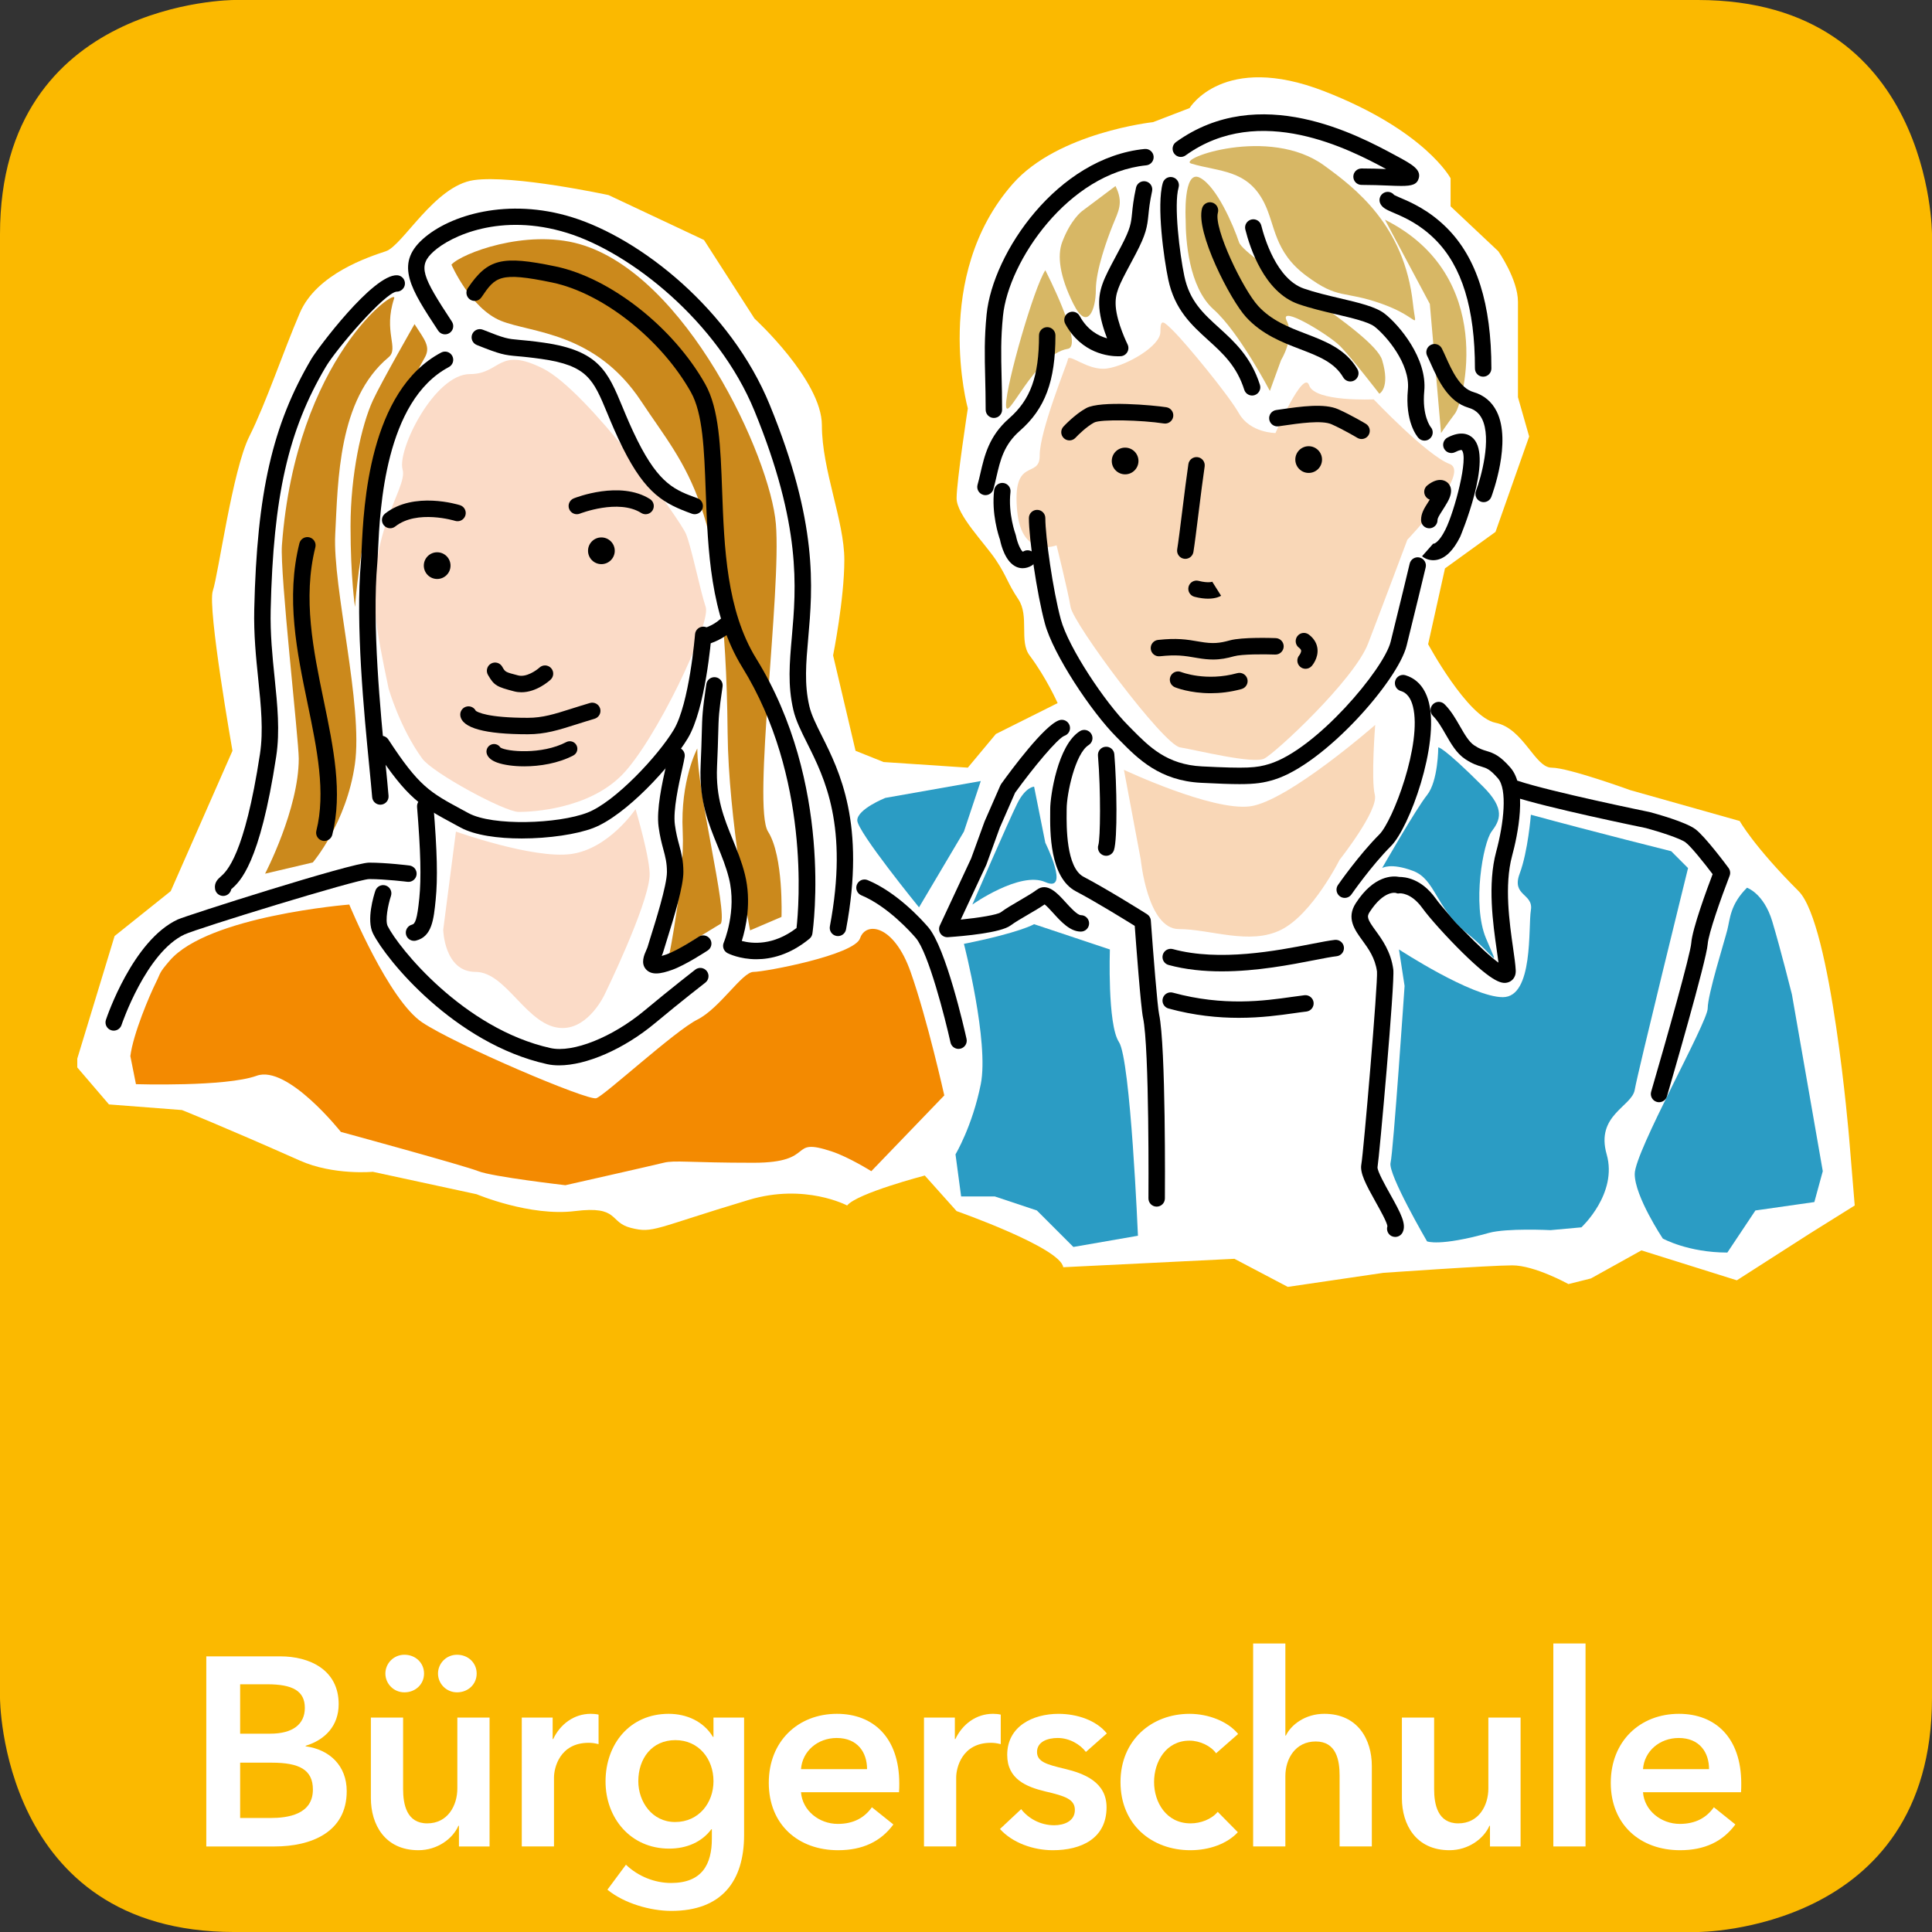 <svg xmlns="http://www.w3.org/2000/svg" xmlns:xlink="http://www.w3.org/1999/xlink" id="Ebene_1" x="0px" y="0px" width="250px" height="250px" viewBox="0 0 250 250" xml:space="preserve"><rect x="0" y="0" width="250" height="250" fill="#333333" stroke="none"/><g>	<path fill="#FBB900" d="M30.303,0C30.303,0,0,0,0,30.306v189.392c0,0,0,30.303,30.303,30.303h189.396c0,0,30.301,0,30.301-30.303  V30.306c0,0,0-30.306-30.301-30.306H30.303z"></path>	<g>		<g>			<defs>				<polygon id="SVGID_1_" points="10,10 240,10 240,166.521 10,166.521 10,10     "></polygon>			</defs>			<clipPath id="SVGID_2_">				<use xlink:href="#SVGID_1_"></use>			</clipPath>			<path clip-path="url(#SVGID_2_)" fill="#FFFFFF" d="M9.744,137.828l5.084-16.705l7.264-5.811l7.99-18.16    c0,0-3.27-18.521-2.543-20.7c0.728-2.179,2.543-15.616,4.722-19.976c2.179-4.357,4.357-10.895,6.536-15.979    c2.18-5.085,8.959-7.264,11.139-7.989c2.179-0.727,6.295-8.475,11.379-9.201c5.085-0.727,17.434,1.938,17.434,1.938l12.348,5.811    l6.537,10.168c0,0,8.717,7.991,8.717,13.802c0,5.812,2.905,12.349,2.905,17.433c0,5.085-1.454,12.348-1.454,12.348l2.906,12.348    l3.633,1.454l10.895,0.726l3.633-4.357l7.99-3.996c0,0-1.452-3.268-3.633-6.174c-1.378-1.838,0-5.084-1.454-7.263    c-1.451-2.179-1.451-2.905-2.903-5.085c-1.453-2.179-5.084-5.811-5.084-7.99c0-2.179,1.451-11.621,1.451-11.621    s-4.721-17.07,5.812-29.055c5.853-6.66,18.16-7.99,18.16-7.99l4.72-1.816c0,0,4.358-7.263,17.433-2.179    c13.076,5.085,16.344,11.259,16.344,11.259v3.633l6.175,5.811c0,0,2.542,3.631,2.542,6.536v12.349l1.451,5.084l-4.356,12.348    l-6.538,4.723l-2.179,9.807c0,0,5.085,9.441,8.717,10.168c3.631,0.727,5.084,5.811,7.264,5.811    c2.179,0,10.168,2.906,10.168,2.906l14.165,3.994c0,0,1.816,3.27,7.627,9.08c4.234,4.234,6.537,31.961,6.537,31.961L240,155.99    l-5.811,3.629l-9.443,6.053l-12.347-3.873l-6.539,3.633l-2.904,0.727c0,0-4.358-2.422-7.264-2.422s-16.706,0.971-16.706,0.971    l-12.348,1.814l-6.902-3.633l-22.154,1.09c-0.362-2.543-13.799-7.264-13.799-7.264l-4.117-4.602c0,0-8.752,2.281-10.049,3.877    c0,0-5.447-2.906-12.709-0.729c-12.329,3.699-12.35,4.357-15.256,3.631c-2.904-0.725-1.451-2.902-7.263-2.178    c-5.811,0.727-12.712-2.18-12.712-2.18l-13.438-2.904c0,0-5.084,0.482-9.443-1.453c-10.109-4.494-15.252-6.537-15.252-6.537    l-9.443-0.727L9.744,137.828L9.744,137.828z"></path>		</g>		<path fill="#F38A01" d="M16.867,136.66c0.363-2.904,2.543-7.99,3.27-9.443c0.726-1.452,0.363-1.211,1.815-2.904   c4.985-5.818,23.244-7.265,23.244-7.265s5.085,12.349,9.442,15.253c4.358,2.906,21.428,10.17,22.518,9.809   c1.09-0.363,10.168-8.717,13.074-10.17s5.811-6.175,7.264-6.175c1.452,0,13.074-2.18,13.801-4.358   c0.725-2.18,4.359-1.816,6.537,4.358c2.18,6.175,4.358,15.981,4.358,15.981l-9.442,9.805c0,0-2.906-1.818-5.086-2.543   c-5.857-1.951-1.814,1.453-10.168,1.453s-10.17-0.363-11.623,0c-1.451,0.363-12.71,2.904-12.71,2.904s-9.443-1.088-11.259-1.814   c-1.816-0.727-17.796-5.084-17.796-5.084s-6.9-8.717-10.896-7.264c-3.995,1.451-15.617,1.088-15.617,1.088L16.867,136.66   L16.867,136.66z"></path>		<path fill="#F9D7B7" d="M145.435,99.615l2.179,11.623c0,0,0.868,8.984,4.934,8.984c4.063,0,9.16,2.126,13.225,0.095   c4.064-2.033,7.574-9.062,7.574-9.062s5.057-6.387,4.554-8.398s0.049-9.053,0.049-9.053s-11.267,9.869-16.171,10.532   S145.435,99.615,145.435,99.615"></path>		<path fill="#FBDBC7" d="M58.997,107.605l-1.645,12.712c0,0,0.122,5.447,4.187,5.447s6.715,7.263,11.26,7.263   c3.46,0,5.447-4.357,5.447-4.357s5.496-11.23,5.811-15.254c0.16-2.067-1.816-8.717-1.816-8.717s-3.448,5.149-8.353,5.812   C68.982,111.173,58.997,107.605,58.997,107.605"></path>		<path fill="#F9D7B7" d="M136.718,70.562c0,0,1.452,5.811,1.816,7.989c0.362,2.18,11.984,17.797,14.164,18.159   c2.179,0.362,9.44,2.179,10.895,1.452c1.452-0.727,11.622-10.168,13.438-14.889c1.815-4.723,5.083-13.438,5.083-13.438   s8.354-8.716,5.448-9.806s-9.806-8.354-9.806-8.354s-7.627,0.363-8.353-1.816c-0.728-2.179-4.359,6.174-4.359,6.174   s-3.268,0-4.721-2.541c-1.452-2.543-6.901-9.08-8.353-10.533c-1.453-1.453-1.816-1.815-1.816,0c0,1.816-4.358,4.359-6.9,4.722   c-2.542,0.364-5.085-2.179-5.085-1.09c0,0.249-3.667,9.22-3.631,12.349c0.033,3.129-3.634,0-2.906,7.264   C132.248,72.346,136.718,70.562,136.718,70.562"></path>		<path fill="#FBDBC7" d="M60.813,48.406c-4.594,0-9.442,9.807-8.717,12.35c0.727,2.541-5.084,8.354-3.268,20.701   c0.402,2.736,1.453,7.626,1.453,7.626s1.451,5.085,4.357,9.079c1.352,1.857,10.662,6.901,12.478,6.901s8.95-0.364,13.309-4.722   S92.046,80.73,91.32,78.551c-0.727-2.179-1.817-7.627-2.543-9.441c-0.727-1.816-12.711-18.523-18.522-21.429   C64.445,44.775,64.807,48.406,60.813,48.406"></path>		<path fill="#2B9CC4" d="M226.06,114.87c0,0,2.179,0.726,3.27,4.356c1.089,3.631,2.542,9.443,2.542,9.443l3.995,22.881   l-1.091,3.996l-7.626,1.088l-3.632,5.447c-5.084,0-8.354-1.814-8.354-1.814s-3.631-5.447-3.631-8.354s9.442-19.613,9.442-21.428   c0-1.816,2.18-8.717,2.542-10.169C223.88,118.863,223.88,117.048,226.06,114.87"></path>		<path fill="#2B9CC4" d="M126.912,101.068l-12.35,2.18c0,0-3.631,1.451-3.631,2.904s7.99,11.258,7.99,11.258l5.811-9.805   L126.912,101.068L126.912,101.068z"></path>		<path fill="#2B9CC4" d="M124.732,122.133c7.263-1.453,9.079-2.543,9.079-2.543l9.807,3.27c0,0-0.332,9.719,1.174,11.982   c1.507,2.26,2.458,25.063,2.458,25.063l-8.354,1.451l-4.723-4.721l-5.447-1.814h-4.356l-0.728-5.449c0,0,2.18-3.633,3.27-9.08   S124.732,122.133,124.732,122.133"></path>		<path fill="#2B9CC4" d="M198.095,105.427c7.991,2.179,18.16,4.72,18.16,4.72l2.179,2.182c0,0-6.537,26.512-6.9,28.689   c-0.364,2.18-5.086,3.27-3.632,8.354c1.452,5.084-3.27,9.445-3.27,9.445l-3.995,0.363c0,0-5.671-0.287-7.989,0.361   c-6.422,1.791-7.99,1.09-7.99,1.09s-5.085-8.717-4.722-10.17s1.816-22.881,1.816-22.881l-0.727-4.721   c0,0,9.442,6.174,13.438,6.174s3.27-9.08,3.632-11.258c0.363-2.178-2.542-1.816-1.453-4.721   C197.732,110.146,198.095,105.427,198.095,105.427"></path>		<path fill="#D7B765" d="M144.343,24.074c1.092,2.179,0.364,3.268-0.362,5.084c-0.726,1.816-2.179,5.812-2.179,8.354   c0,2.543-1.089,5.447-2.905,1.816c-1.814-3.633-2.091-6.29-1.454-7.99c1.092-2.906,2.543-3.996,2.543-3.996L144.343,24.074   L144.343,24.074z"></path>		<path fill="#D7B765" d="M154.15,21.169c-1.969-0.591,10.08-4.929,17.19,0.241c3.995,2.906,10.411,7.748,11.5,17.918   c0.396,3.682,1.09,1.815-3.994,0c-5.085-1.816-5.569-0.484-9.806-3.633c-4.205-3.123-3.996-6.537-5.448-9.442   C161.413,21.895,157.781,22.259,154.15,21.169"></path>		<path fill="#D7B765" d="M153.423,28.432c0,2.543,0.364,8.717,3.633,11.623c3.27,2.904,7.265,10.531,7.265,10.531l1.451-3.995   c0,0,1.816-2.905,0.728-5.085c-1.09-2.178,5.447,1.816,6.9,3.27c1.451,1.453,5.084,6.174,5.084,6.174s1.452-0.727,0.363-4.358   c-1.09-3.632-17.796-13.074-18.521-15.254c-0.728-2.179-2.906-7.263-5.085-8.353C153.06,21.895,153.423,28.432,153.423,28.432"></path>		<path fill="#D7B765" d="M179.209,28.432c14.527,7.264,10.169,23.607,9.081,25.061c-1.091,1.452-1.817,2.541-1.817,2.541   l-1.453-16.705L179.209,28.432L179.209,28.432z"></path>		<path fill="#CB891C" d="M51.006,38.602c0.515-1.541-12.711,7.627-14.526,31.96c-0.271,3.622,2.179,25.165,2.179,27.601   c0,6.537-4.357,14.891-4.357,14.891l6.174-1.452c0,0,4.358-5.085,5.447-12.711c1.09-7.627-2.905-22.881-2.543-29.782   c0.364-6.898,0.364-17.432,6.902-22.879C51.676,45.064,49.554,42.959,51.006,38.602"></path>		<path fill="#CB891C" d="M58.416,34.243c1.307-1.454,9.623-4.636,16.561-2.663c13.801,3.922,24.697,27.505,25.423,36.221   c0.727,8.717-3.051,36.607-1.017,39.805s1.743,11.041,1.743,11.041l-4.067,1.742c0,0-2.798-14.383-2.906-25.567   c-0.291-30.071-5.229-33.896-11.186-42.903s-14.237-8.813-18.16-10.412C60.886,39.908,58.416,34.243,58.416,34.243"></path>		<path fill="#CB891C" d="M90.23,96.855c0,5.811,3.898,20.968,3.051,22.663l-6.684,4.066c0,0,2.035-10.169,1.744-15.979   C88.011,100.982,90.23,96.855,90.23,96.855"></path>		<path fill="#CB891C" d="M53.64,41.943c1.308,2.032,2.134,2.922,1.308,4.357c-7.862,13.654-9.008,32.25-9.008,32.25   s-0.58-3.776-0.58-10.459s1.416-13.074,2.887-16.271C49.321,49.486,53.64,41.943,53.64,41.943"></path>		<path fill="#D7B765" d="M135.265,34.97c-1.453,2.179-5.084,14.769-5.084,17.433c0,2.663,3.631-6.537,7.989-7.264   C140.32,44.78,135.265,34.97,135.265,34.97"></path>		<path d="M67.506,108.498c-3.066,0-6.055-0.41-7.9-1.41l-0.799-0.432c-4.299-2.316-6.078-3.274-10.335-9.801   c-0.321-0.492-0.183-1.15,0.31-1.473c0.492-0.318,1.15-0.18,1.471,0.311c3.962,6.072,5.373,6.834,9.564,9.091l0.803,0.435   c3.137,1.698,11.594,1.398,15.381-0.059c3.578-1.376,9.162-7.361,11.18-10.725c2.027-3.379,2.75-12.279,2.758-12.369   c0.047-0.586,0.566-1.02,1.144-0.977c0.585,0.046,1.022,0.559,0.978,1.145c-0.031,0.385-0.773,9.492-3.055,13.295   c-2.197,3.661-8.057,10.008-12.239,11.615C74.658,107.955,71.031,108.498,67.506,108.498L67.506,108.498z"></path>		<path d="M83.537,66.541c-0.194,0-0.391-0.055-0.568-0.166c-2.943-1.859-7.886,0.07-7.936,0.09   c-0.545,0.217-1.164-0.049-1.381-0.595c-0.217-0.544,0.048-1.163,0.593-1.381c0.243-0.098,5.996-2.353,9.86,0.089   c0.496,0.313,0.645,0.97,0.331,1.466C84.234,66.364,83.889,66.541,83.537,66.541L83.537,66.541z"></path>		<path d="M50.488,68.356c-0.314,0-0.625-0.14-0.835-0.405c-0.363-0.461-0.285-1.13,0.177-1.494c3.716-2.93,9.453-1.163,9.695-1.086   c0.561,0.176,0.87,0.774,0.693,1.334c-0.178,0.561-0.774,0.871-1.334,0.693c-0.047-0.014-4.91-1.5-7.738,0.729   C50.952,68.281,50.72,68.356,50.488,68.356L50.488,68.356z"></path>		<path d="M77.82,72.999c0.953,0,1.729-0.772,1.729-1.728c0-0.954-0.775-1.728-1.729-1.728c-0.955,0-1.729,0.773-1.729,1.728   C76.092,72.227,76.865,72.999,77.82,72.999"></path>		<path d="M56.569,74.919c0.954,0,1.728-0.772,1.728-1.728c0-0.953-0.773-1.727-1.728-1.727s-1.728,0.773-1.728,1.727   C54.842,74.146,55.615,74.919,56.569,74.919"></path>		<path d="M68.295,95.013c-5.546,0-8.481-0.802-8.726-2.388c-0.09-0.58,0.308-1.123,0.89-1.213c0.465-0.072,0.907,0.17,1.109,0.568   c0.227,0.17,1.516,0.906,6.727,0.906c1.932,0,3.422-0.473,5.68-1.189c0.711-0.225,1.486-0.47,2.361-0.729   c0.564-0.166,1.155,0.156,1.322,0.719c0.165,0.563-0.157,1.154-0.721,1.32c-0.859,0.255-1.621,0.496-2.319,0.717   C72.26,94.473,70.555,95.013,68.295,95.013L68.295,95.013z"></path>		<path d="M67.834,99.164c-1.413,0-2.661-0.188-3.485-0.482c-0.7-0.252-1.134-0.594-1.324-1.047   c-0.21-0.498,0.023-1.071,0.521-1.281c0.449-0.189,0.955-0.02,1.207,0.377c0.805,0.525,5.328,0.969,8.526-0.706   c0.479-0.249,1.07-0.065,1.32,0.413c0.251,0.479,0.065,1.071-0.413,1.32C72.244,98.775,69.868,99.164,67.834,99.164L67.834,99.164   z"></path>		<path d="M89.894,66.539c-0.121,0-0.244-0.02-0.362-0.063c-3.563-1.296-5.942-2.513-8.942-8.513   c-0.854-1.711-1.47-3.191-2.011-4.498c-1.811-4.364-2.56-6.171-8.504-7.016c-1.467-0.208-2.396-0.29-3.074-0.351   c-1.76-0.155-2.24-0.231-5.307-1.458c-0.546-0.219-0.811-0.838-0.593-1.383c0.219-0.545,0.839-0.811,1.382-0.592   c2.884,1.152,3.197,1.181,4.705,1.314c0.701,0.062,1.662,0.146,3.186,0.363c7.145,1.016,8.283,3.76,10.17,8.307   c0.527,1.273,1.127,2.718,1.949,4.361c2.836,5.674,4.903,6.426,7.765,7.465c0.552,0.201,0.837,0.811,0.636,1.363   C90.735,66.271,90.327,66.539,89.894,66.539L89.894,66.539z"></path>		<path d="M91.141,83.432c-0.496,0-0.939-0.35-1.041-0.855c-0.115-0.576,0.258-1.135,0.834-1.25   c0.007-0.002,1.204-0.264,2.262-1.205c0.439-0.391,1.111-0.351,1.502,0.088c0.391,0.439,0.352,1.111-0.088,1.501   c-1.506,1.34-3.188,1.687-3.258,1.701C91.28,83.426,91.21,83.432,91.141,83.432L91.141,83.432z"></path>		<path d="M97.87,124.124c-2.157,0-3.617-0.731-3.729-0.788c-0.497-0.257-0.71-0.855-0.487-1.368   c0.016-0.038,1.726-4.102,0.67-8.325c-0.371-1.482-0.911-2.809-1.482-4.211c-1.172-2.875-2.385-5.847-2.181-10.332   c0.089-1.973,0.124-3.271,0.149-4.221c0.059-2.209,0.077-2.875,0.588-6.347c0.085-0.58,0.625-0.983,1.207-0.896   c0.58,0.087,0.982,0.626,0.896,1.206c-0.492,3.346-0.508,3.928-0.565,6.094c-0.024,0.957-0.06,2.269-0.151,4.26   c-0.182,4.02,0.891,6.648,2.025,9.432c0.574,1.412,1.17,2.869,1.576,4.5c0.898,3.586,0.123,6.971-0.4,8.629   c1.343,0.359,4.074,0.635,7.084-1.67c0.315-2.813,1.74-19.57-7.021-33.744c-4.145-6.705-4.455-15.229-4.729-22.75   c-0.197-5.414-0.367-10.09-1.918-12.848C85.545,43.887,78,37.922,71.459,36.559c-6.881-1.434-7.363-0.723-9.162,1.916   c-0.33,0.484-0.992,0.609-1.479,0.279c-0.484-0.332-0.609-0.993-0.279-1.479c2.594-3.803,4.396-4.248,11.354-2.799   c7.089,1.478,15.232,7.88,19.363,15.225c1.804,3.208,1.982,8.123,2.189,13.813c0.264,7.257,0.564,15.482,4.412,21.708   c9.969,16.124,7.381,34.791,7.267,35.578c-0.038,0.262-0.172,0.5-0.376,0.668C102.211,123.557,99.77,124.123,97.87,124.124   L97.87,124.124z"></path>		<path d="M108.432,121.129c-0.065,0-0.131-0.005-0.198-0.018c-0.577-0.108-0.957-0.664-0.849-1.242   c2.441-12.951-0.668-19.161-2.938-23.695c-0.786-1.568-1.464-2.924-1.787-4.306c-0.747-3.19-0.493-6.079-0.198-9.426   c0.564-6.409,1.266-14.386-4.835-29.273c-4.73-11.54-16.015-20.478-24.231-23.028c-8.602-2.668-15.063,0.396-17.277,2.391   c-2.092,1.883-1.516,3.2,2.355,9.084c0.322,0.492,0.188,1.15-0.303,1.474c-0.492,0.323-1.15,0.187-1.474-0.304   c-3.515-5.341-5.635-8.564-2.002-11.834c3.517-3.166,11.067-5.404,19.331-2.841c8.898,2.762,20.538,11.979,25.568,24.253   c6.297,15.365,5.57,23.627,4.986,30.266c-0.279,3.164-0.52,5.895,0.15,8.754c0.266,1.139,0.893,2.391,1.617,3.838   c2.271,4.535,5.702,11.387,3.129,25.043C109.379,120.775,108.934,121.129,108.432,121.129L108.432,121.129z"></path>		<path d="M28.877,115.932c-0.511,0-0.961-0.367-1.047-0.889c-0.141-0.847,0.395-1.317,0.715-1.598   c0.763-0.668,3.086-2.703,5.094-15.879c0.46-3.021,0.131-6.238-0.219-9.643c-0.293-2.863-0.597-5.822-0.52-9.107   c0.353-15.074,2.36-23.856,7.411-32.403c0.755-1.278,7.965-10.949,11.082-10.795c0.586,0.03,1.037,0.53,1.006,1.118   c-0.03,0.58-0.543,1.027-1.1,1.006c-1.542,0.186-7.716,7.314-9.157,9.754c-4.845,8.198-6.773,16.7-7.115,31.371   c-0.074,3.15,0.222,6.042,0.509,8.84c0.362,3.544,0.706,6.892,0.205,10.181c-2.125,13.942-4.696,16.195-5.794,17.157   c-0.009,0.008-0.016,0.014-0.023,0.02c-0.08,0.428-0.418,0.777-0.871,0.854C28.994,115.928,28.936,115.932,28.877,115.932   L28.877,115.932z"></path>		<path d="M49.217,104.129c-0.549,0-1.014-0.421-1.059-0.977c-0.089-1.072-0.223-2.436-0.377-4.012   c-0.672-6.856-1.797-18.331-1.076-26.494c0.033-0.375,0.058-0.912,0.089-1.579c0.263-5.608,0.96-20.507,10.294-25.448   c0.519-0.274,1.162-0.077,1.438,0.441c0.273,0.52,0.076,1.163-0.443,1.438c-8.26,4.374-8.916,18.391-9.164,23.667   c-0.031,0.704-0.059,1.261-0.094,1.668c-0.703,7.965,0.409,19.316,1.074,26.099c0.155,1.589,0.29,2.966,0.379,4.046   c0.048,0.586-0.388,1.099-0.973,1.146C49.274,104.129,49.246,104.129,49.217,104.129L49.217,104.129z"></path>		<path d="M53.574,121.743c-0.477,0-0.91-0.321-1.031-0.804c-0.143-0.57,0.204-1.148,0.774-1.291   c0.407-0.102,0.665-0.66,0.943-3.433c0.261-2.603,0.176-6.019-0.292-11.792c-0.049-0.586,0.388-1.1,0.974-1.146   c0.579-0.049,1.099,0.387,1.146,0.973c0.486,5.99,0.566,9.404,0.289,12.178c-0.256,2.558-0.477,4.768-2.544,5.283   C53.746,121.733,53.66,121.743,53.574,121.743L53.574,121.743z"></path>		<path d="M41.969,108.818c-0.086,0-0.173-0.01-0.258-0.033c-0.57-0.141-0.917-0.719-0.774-1.289   c1.241-4.965,0.088-10.541-1.134-16.447c-1.391-6.723-2.828-13.676-1.061-20.745c0.143-0.57,0.72-0.916,1.29-0.774   c0.569,0.143,0.917,0.72,0.774,1.289c-1.65,6.6-0.263,13.312,1.078,19.801c1.272,6.148,2.475,11.957,1.115,17.393   C42.879,108.496,42.445,108.818,41.969,108.818L41.969,108.818z"></path>		<path d="M84.916,125.963c-0.512,0-0.964-0.141-1.306-0.51c-0.741-0.801-0.259-1.882,0.03-2.529   c0.057-0.127,0.111-0.239,0.138-0.329c0.042-0.165,0.145-0.495,0.356-1.166c0.648-2.056,2.168-6.87,2.168-8.59   c0-1.198-0.207-1.966-0.467-2.937c-0.211-0.782-0.447-1.669-0.613-2.915c-0.3-2.243,0.464-5.659,0.969-7.919   c0.143-0.635,0.266-1.181,0.303-1.451c0.084-0.582,0.625-0.988,1.204-0.902c0.581,0.082,0.984,0.621,0.901,1.201   c-0.051,0.354-0.174,0.91-0.332,1.615c-0.443,1.986-1.187,5.307-0.938,7.175c0.147,1.11,0.357,1.89,0.561,2.646   c0.276,1.031,0.539,2.008,0.539,3.487c0,1.8-1.09,5.499-2.267,9.229c-0.151,0.48-0.294,0.934-0.322,1.049   c-0.048,0.189-0.129,0.381-0.217,0.582c0.174-0.049,0.387-0.116,0.642-0.207c1.482-0.529,4.119-2.262,4.146-2.279   c0.49-0.322,1.149-0.188,1.473,0.303c0.323,0.488,0.188,1.148-0.303,1.472c-0.117,0.077-2.877,1.892-4.6,2.508   C86.266,125.751,85.545,125.963,84.916,125.963L84.916,125.963z"></path>		<path d="M67.469,89.579c-0.311,0-0.629-0.036-0.951-0.12c-2.205-0.576-2.573-0.746-3.34-2.069l-0.035-0.06   c-0.294-0.51-0.121-1.16,0.387-1.455c0.509-0.293,1.159-0.121,1.453,0.388l0.037,0.062c0.371,0.643,0.371,0.643,2.035,1.076   c1.051,0.273,2.369-0.663,2.748-1.013c0.432-0.398,1.104-0.372,1.502,0.06s0.371,1.105-0.061,1.503   C71.04,88.139,69.416,89.579,67.469,89.579L67.469,89.579z"></path>		<path d="M72.342,137.857c-0.558,0-1.081-0.051-1.564-0.16c-11.922-2.648-20.795-13.473-22.512-16.904   c-0.879-1.758,0.1-4.918,0.306-5.533c0.187-0.558,0.788-0.859,1.345-0.674s0.858,0.787,0.674,1.345   c-0.383,1.152-0.781,3.192-0.422,3.911c1.376,2.752,9.793,13.273,21.07,15.779c2.894,0.645,8.011-1.4,12.163-4.861   c3.427-2.855,6.536-5.267,6.567-5.291c0.465-0.359,1.132-0.275,1.491,0.189c0.36,0.467,0.275,1.133-0.188,1.492   c-0.031,0.023-3.112,2.412-6.508,5.242C80.711,135.771,75.869,137.857,72.342,137.857L72.342,137.857z"></path>		<path d="M124.031,135.727c-0.488,0-0.928-0.338-1.037-0.834c-0.691-3.109-2.846-11.602-4.491-13.521   c-0.575-0.672-3.62-4.095-7.047-5.521c-0.541-0.227-0.798-0.85-0.571-1.391c0.225-0.543,0.848-0.801,1.391-0.572   c3.771,1.57,6.955,5.066,7.844,6.1c2.285,2.666,4.686,13.246,4.95,14.443c0.128,0.576-0.233,1.143-0.808,1.27   C124.186,135.717,124.107,135.727,124.031,135.727L124.031,135.727z"></path>		<path d="M14.715,133.365c-0.111,0-0.225-0.018-0.336-0.055c-0.557-0.184-0.858-0.789-0.672-1.344   c0.139-0.418,3.479-10.271,9.274-12.976c1.066-0.499,22.562-7.365,24.784-7.365c2.219,0,5.094,0.356,5.215,0.372   c0.583,0.072,0.996,0.604,0.924,1.188c-0.073,0.582-0.607,0.999-1.188,0.922c-0.028-0.004-2.867-0.355-4.951-0.355   c-1.656,0.055-22.198,6.377-23.885,7.165c-4.976,2.323-8.125,11.628-8.156,11.722C15.575,133.084,15.16,133.365,14.715,133.365   L14.715,133.365z"></path>		<path d="M169.342,61.197c0.954,0,1.728-0.773,1.728-1.729c0-0.953-0.773-1.727-1.728-1.727s-1.729,0.773-1.729,1.727   C167.613,60.424,168.388,61.197,169.342,61.197"></path>		<path d="M145.59,61.379c0.954,0,1.727-0.773,1.727-1.729c0-0.953-0.772-1.727-1.727-1.727s-1.727,0.773-1.727,1.727   C143.863,60.605,144.636,61.379,145.59,61.379"></path>		<path d="M160.393,101.465c-1.226,0-2.797-0.061-4.962-0.17c-5.369-0.268-8.192-3.123-10.459-5.417l-0.481-0.485   c-3.279-3.277-8.205-10.711-9.283-14.711c-1.065-3.96-2.07-11.043-2.07-13.643c0-0.588,0.476-1.063,1.064-1.063   c0.588,0,1.063,0.476,1.063,1.063c0,2.424,0.987,9.34,1.998,13.088c0.98,3.643,5.698,10.729,8.732,13.762l0.487,0.494   c2.218,2.242,4.51,4.562,9.053,4.789c5.832,0.291,7.033,0.2,8.715-0.317c6.07-1.868,14.811-12.261,15.697-15.803   c1.005-4.017,2.453-10.062,2.467-10.123c0.137-0.571,0.711-0.923,1.281-0.786c0.573,0.137,0.924,0.711,0.786,1.281   c-0.014,0.062-1.465,6.117-2.472,10.144c-1.134,4.538-10.612,15.312-17.134,17.32C163.568,101.29,162.488,101.465,160.393,101.465   L160.393,101.465z"></path>		<path d="M162.02,51.18c-0.45,0-0.87-0.291-1.013-0.744c-0.97-3.068-2.774-4.708-4.688-6.443c-2.126-1.93-4.324-3.927-5.146-7.822   c-0.568-2.699-1.536-9.595-0.708-12.496c0.161-0.564,0.748-0.893,1.314-0.73c0.565,0.161,0.892,0.75,0.731,1.314   c-0.642,2.244,0.133,8.566,0.744,11.475c0.678,3.222,2.445,4.826,4.493,6.685c1.942,1.764,4.144,3.763,5.285,7.378   c0.177,0.561-0.134,1.158-0.692,1.334C162.234,51.162,162.126,51.18,162.02,51.18L162.02,51.18z"></path>		<path d="M174.732,49.362c-0.365,0-0.72-0.188-0.919-0.528c-1.14-1.953-3.202-2.744-5.593-3.659   c-2.3-0.882-4.906-1.881-6.984-4.147c-2.016-2.199-6.566-10.997-5.686-14.084c0.161-0.565,0.748-0.894,1.315-0.731   c0.563,0.161,0.89,0.751,0.729,1.315c-0.568,1.986,3.245,9.92,5.21,12.063c1.737,1.898,3.994,2.763,6.177,3.599   c2.533,0.971,5.15,1.975,6.668,4.575c0.296,0.507,0.124,1.158-0.382,1.454C175.101,49.315,174.914,49.362,174.732,49.362   L174.732,49.362z"></path>		<path d="M181.323,24.06c-0.482,0-1.053-0.022-1.726-0.05c-0.949-0.037-2.133-0.084-3.414-0.084c-0.587,0-1.063-0.475-1.063-1.063   s0.477-1.063,1.063-1.063c1.183,0,2.271,0.038,3.182,0.073c-4.618-2.488-16.365-8.672-25.948-1.766   c-0.477,0.344-1.14,0.236-1.482-0.24c-0.344-0.478-0.235-1.143,0.239-1.485c10.786-7.772,23.565-0.882,28.376,1.713l0.255,0.138   c1.98,1.066,3.086,1.724,2.785,2.824C183.367,23.872,182.713,24.06,181.323,24.06L181.323,24.06z"></path>		<path d="M128.607,54.084c-0.586,0-1.063-0.476-1.063-1.063c0-1.602-0.034-2.94-0.064-4.235c-0.066-2.687-0.122-5.005,0.188-8.111   c0.798-7.972,9.158-20.271,20.446-21.398c0.574-0.058,1.104,0.368,1.163,0.952c0.058,0.584-0.368,1.105-0.952,1.164   c-10.075,1.008-17.832,12.4-18.54,19.494c-0.298,2.975-0.245,5.125-0.18,7.848c0.031,1.247,0.065,2.66,0.065,4.287   C129.672,53.608,129.194,54.084,128.607,54.084L128.607,54.084z"></path>		<path d="M127.519,64.072c-0.096,0-0.195-0.014-0.292-0.042c-0.565-0.161-0.891-0.75-0.73-1.313c0.137-0.475,0.25-0.97,0.371-1.494   c0.52-2.256,1.111-4.811,3.702-7.078c2.79-2.441,3.877-5.455,3.877-10.748c0-0.588,0.476-1.064,1.063-1.064   c0.586,0,1.063,0.477,1.063,1.064c0,5.91-1.333,9.487-4.603,12.348c-2.075,1.814-2.539,3.827-3.031,5.957   c-0.122,0.527-0.248,1.072-0.398,1.6C128.408,63.768,127.981,64.072,127.519,64.072L127.519,64.072z"></path>		<path d="M144.686,46.104c-1.151,0-4.732-0.328-6.84-4.195c-0.283-0.516-0.094-1.162,0.423-1.443s1.161-0.091,1.441,0.425   c1.003,1.836,2.44,2.586,3.543,2.889c-0.425-1.107-0.894-2.584-0.997-3.933c-0.18-2.345,0.577-3.764,2.084-6.588   c0.231-0.436,0.486-0.91,0.76-1.433c1.191-2.276,1.258-2.935,1.39-4.246c0.077-0.78,0.175-1.752,0.51-3.294   c0.124-0.574,0.69-0.938,1.266-0.813c0.573,0.124,0.937,0.69,0.813,1.265c-0.31,1.424-0.4,2.328-0.473,3.055   c-0.157,1.563-0.299,2.497-1.621,5.021c-0.276,0.527-0.532,1.006-0.767,1.445c-1.435,2.691-1.972,3.697-1.839,5.426   c0.164,2.127,1.512,4.844,1.524,4.871c0.158,0.314,0.148,0.687-0.021,0.993c-0.172,0.308-0.482,0.511-0.833,0.542   C145.018,46.092,144.892,46.104,144.686,46.104L144.686,46.104z"></path>		<path d="M185.469,72.492c-0.633,0-1.16-0.256-1.453-0.516l1.407-1.594c0,0-0.016-0.019-0.049-0.039   c0.023,0.015,0.079,0.035,0.175,0.008c0.157-0.045,0.729-0.307,1.488-1.826c1.185-2.371,3.051-9.428,2.095-10.299   c0.001,0.007-0.232-0.034-0.836,0.279c-0.523,0.269-1.165,0.064-1.435-0.457c-0.269-0.522-0.065-1.164,0.457-1.434   c1.74-0.899,2.758-0.443,3.308,0.098c2.611,2.576-1.639,12.666-1.686,12.763c-0.877,1.753-1.892,2.753-3.02,2.972   C185.766,72.477,185.615,72.492,185.469,72.492L185.469,72.492z"></path>		<path d="M132.332,73.527c-0.28,0-0.557-0.059-0.82-0.178c-1.409-0.63-1.96-2.754-2.115-3.52c-0.19-0.543-1.112-3.367-0.755-6.402   c0.068-0.582,0.601-0.999,1.181-0.931c0.584,0.068,1,0.597,0.932,1.181c-0.33,2.798,0.656,5.467,0.666,5.494   c0.021,0.057,0.036,0.115,0.048,0.174c0.171,0.881,0.599,1.864,0.884,2.048c0.015-0.007,0.038-0.019,0.068-0.036   c0.503-0.303,1.156-0.139,1.459,0.365c0.302,0.504,0.138,1.156-0.365,1.459C133.13,73.411,132.728,73.527,132.332,73.527   L132.332,73.527z"></path>		<path d="M156.979,85.341c-0.604,0-1.269-0.063-2.065-0.202c-1.747-0.307-2.683-0.443-4.836-0.217   c-0.58,0.063-1.108-0.361-1.17-0.947c-0.062-0.585,0.362-1.108,0.947-1.17c2.43-0.256,3.587-0.086,5.426,0.236   c1.685,0.295,2.552,0.185,3.855-0.176c1.602-0.443,5.51-0.309,5.949-0.293c0.587,0.022,1.045,0.516,1.023,1.105   c-0.023,0.586-0.521,1.045-1.104,1.022c-1.537-0.058-4.334-0.052-5.302,0.217C158.749,85.182,157.939,85.341,156.979,85.341   L156.979,85.341z"></path>		<path d="M156.658,89.703c-2.695,0-4.517-0.729-4.623-0.773c-0.545-0.223-0.804-0.845-0.581-1.389   c0.223-0.543,0.843-0.803,1.386-0.582c0.055,0.023,3.234,1.261,7.254,0.148c0.569-0.158,1.153,0.176,1.31,0.741   c0.156,0.567-0.176,1.153-0.743,1.312C159.205,89.563,157.848,89.703,156.658,89.703L156.658,89.703z"></path>		<path d="M138.388,56.99c-0.258,0-0.516-0.094-0.719-0.281c-0.434-0.398-0.46-1.071-0.063-1.504c0.06-0.064,1.475-1.592,2.95-2.393   c1.854-1.007,8.697-0.375,10.368-0.116c0.582,0.09,0.979,0.634,0.889,1.214c-0.089,0.58-0.636,0.978-1.215,0.887   c-2.838-0.439-8.174-0.58-9.028-0.115c-0.97,0.525-2.062,1.597-2.401,1.965C138.961,56.873,138.675,56.99,138.388,56.99   L138.388,56.99z"></path>		<path d="M176.185,56.809c-0.187,0-0.375-0.05-0.546-0.152c-0.018-0.01-1.782-1.064-3.335-1.756   c-1.243-0.553-4.183-0.127-6.331,0.186l-0.533,0.076c-0.579,0.084-1.118-0.319-1.202-0.902c-0.084-0.581,0.32-1.119,0.901-1.202   l0.529-0.077c2.67-0.386,5.697-0.825,7.498-0.023c1.675,0.744,3.49,1.83,3.565,1.875c0.505,0.303,0.668,0.955,0.365,1.46   C176.898,56.624,176.545,56.809,176.185,56.809L176.185,56.809z"></path>		<path d="M184.33,57.016c-0.293,0-0.585-0.121-0.794-0.357c-0.181-0.202-1.749-2.1-1.354-6.255c0.317-3.331-2.83-6.983-4.314-8.14   c-0.786-0.61-2.93-1.115-5.001-1.602c-1.641-0.386-3.335-0.785-4.867-1.32c-4.396-1.539-6.257-7.258-6.854-9.645   c-0.143-0.57,0.205-1.146,0.774-1.289c0.568-0.143,1.147,0.203,1.29,0.773c0.399,1.602,1.978,6.922,5.493,8.152   c1.425,0.498,3.065,0.885,4.651,1.258c2.503,0.589,4.666,1.098,5.818,1.994c1.849,1.437,5.531,5.777,5.127,10.02   c-0.305,3.207,0.814,4.628,0.825,4.641c0.391,0.439,0.353,1.111-0.088,1.502C184.834,56.928,184.582,57.016,184.33,57.016   L184.33,57.016z"></path>		<path d="M191.982,64.979c-0.124,0-0.252-0.022-0.375-0.069c-0.549-0.209-0.826-0.822-0.618-1.371   c0.652-1.727,2.065-6.771,0.783-9.338c-0.366-0.733-0.929-1.201-1.72-1.43c-2.696-0.783-3.978-3.641-4.915-5.727   c-0.164-0.365-0.315-0.703-0.461-0.994c-0.263-0.525-0.049-1.164,0.477-1.426c0.526-0.264,1.163-0.051,1.426,0.475   c0.157,0.314,0.321,0.68,0.499,1.073c0.766,1.708,1.816,4.047,3.568,4.556c1.373,0.398,2.394,1.248,3.03,2.525   c1.959,3.927-0.59,10.75-0.698,11.039C192.816,64.718,192.412,64.979,191.982,64.979L191.982,64.979z"></path>		<path d="M156.323,77.468c-0.479,0-1.064-0.065-1.762-0.247c-0.568-0.148-0.908-0.729-0.762-1.298   c0.148-0.567,0.727-0.909,1.299-0.761c1.283,0.336,1.835,0.098,1.839,0.096c-0.041,0.018-0.061,0.033-0.061,0.033l1.134,1.801   C157.879,77.174,157.341,77.468,156.323,77.468L156.323,77.468z"></path>		<path d="M153.378,72.315c-0.057,0-0.116-0.005-0.176-0.015c-0.579-0.096-0.97-0.645-0.873-1.224   c0.142-0.851,0.396-2.888,0.665-5.044c0.277-2.22,0.564-4.514,0.783-5.979c0.088-0.582,0.631-0.98,1.211-0.895   c0.58,0.087,0.981,0.628,0.894,1.21c-0.217,1.438-0.501,3.72-0.778,5.927c-0.271,2.179-0.528,4.236-0.677,5.131   C154.339,71.947,153.889,72.315,153.378,72.315L153.378,72.315z"></path>		<path d="M184.949,68.362c-0.589,0-1.064-0.477-1.064-1.064c0-0.88,0.408-1.521,0.925-2.331c0.065-0.102,0.132-0.207,0.203-0.318   c-0.187-0.063-0.357-0.18-0.488-0.344c-0.367-0.459-0.294-1.129,0.167-1.496c1.456-1.164,2.354-0.584,2.596-0.377   c0.367,0.313,0.857,1.063,0.01,2.549c-0.254,0.443-0.488,0.811-0.692,1.131c-0.389,0.609-0.591,0.939-0.591,1.187   C186.014,67.886,185.536,68.362,184.949,68.362L184.949,68.362z"></path>		<path d="M143.136,110.74c-0.112,0-0.226-0.018-0.337-0.055c-0.556-0.186-0.857-0.789-0.672-1.346   c0.259-0.813,0.333-6.953-0.052-11.561c-0.048-0.585,0.387-1.1,0.972-1.147c0.6-0.048,1.1,0.388,1.147,0.97   c0.323,3.873,0.429,10.975-0.05,12.412C143.996,110.459,143.58,110.74,143.136,110.74L143.136,110.74z"></path>		<path d="M174.006,116.188c-0.209,0-0.42-0.062-0.605-0.189c-0.482-0.334-0.603-0.996-0.27-1.479   c0.111-0.158,2.701-3.887,5.353-6.54c1.752-1.752,5.558-11.769,4.35-16.562c-0.419-1.658-1.292-1.918-1.578-2.004   c-0.563-0.17-0.882-0.762-0.713-1.324c0.168-0.563,0.759-0.883,1.324-0.713c1.057,0.316,2.439,1.186,3.028,3.52   c1.373,5.441-2.499,16.18-4.906,18.588c-2.519,2.518-5.083,6.207-5.108,6.244C174.675,116.027,174.343,116.188,174.006,116.188   L174.006,116.188z"></path>		<path d="M149.674,156.137h-0.009c-0.588-0.002-1.06-0.482-1.056-1.07c0.001-0.193,0.135-19.469-0.703-23.377   c-0.282-1.313-0.897-9.509-1.071-11.881c-1.31-0.815-5.155-3.184-7.607-4.469c-3.415-1.79-3.357-7.725-3.333-10.26l0.003-0.416   c0-1.62,0.961-8.252,3.841-10.054c0.498-0.312,1.155-0.159,1.466,0.339c0.312,0.498,0.161,1.153-0.338,1.465   c-1.74,1.088-2.841,6.328-2.841,8.25l-0.004,0.438c-0.019,1.772-0.07,7.168,2.193,8.354c3.053,1.599,7.998,4.704,8.208,4.837   c0.287,0.18,0.471,0.484,0.494,0.823c0.313,4.333,0.856,11.14,1.069,12.128c0.886,4.135,0.757,23.035,0.75,23.838   C150.732,155.666,150.256,156.137,149.674,156.137L149.674,156.137z"></path>		<path d="M180.542,160.059c-0.159,0-0.321-0.035-0.475-0.109c-0.476-0.24-0.694-0.789-0.536-1.279   c-0.065-0.533-0.928-2.076-1.505-3.107c-1.292-2.309-2.072-3.779-1.87-4.893c0.288-1.588,2.157-23.506,2.025-24.957   c-0.235-1.754-1.12-2.967-1.899-4.036c-0.982-1.348-2.094-2.874-0.845-4.806c2.375-3.67,4.84-3.552,5.637-3.396   c0.726,0.002,2.822,0.184,4.688,2.771c1.521,2.104,6.014,6.78,8.141,8.319c-0.06-0.482-0.138-1.026-0.222-1.613   c-0.486-3.393-1.218-8.516-0.074-12.753c1.001-3.705,1.459-8.073,0.228-9.481c-1.044-1.193-1.469-1.318-2.11-1.512   c-0.532-0.158-1.192-0.355-2.146-0.991c-1.102-0.735-1.809-1.968-2.493-3.159c-0.504-0.875-1.022-1.78-1.664-2.422   c-0.415-0.416-0.415-1.089,0-1.504s1.089-0.415,1.504,0c0.841,0.841,1.433,1.871,2.003,2.865c0.589,1.025,1.145,1.992,1.829,2.449   c0.688,0.459,1.12,0.588,1.577,0.725c0.969,0.289,1.759,0.613,3.102,2.148c2.285,2.611,0.919,8.869,0.225,11.436   c-1.03,3.815-0.334,8.679,0.127,11.896c0.164,1.147,0.306,2.139,0.345,2.88c0.06,1.126-0.694,1.483-0.927,1.563   c-0.768,0.273-1.86,0.201-5.938-3.801c-2.033-1.997-4.282-4.491-5.228-5.801c-1.448-2.006-2.88-1.9-2.936-1.892   c-0.196,0.028-0.3,0.026-0.484-0.054c-0.027-0.006-1.546-0.381-3.396,2.481c-0.392,0.606-0.282,0.942,0.777,2.396   c0.837,1.149,1.981,2.72,2.289,5.021c0.218,1.637-1.825,24.412-2.042,25.607c-0.021,0.512,1.015,2.365,1.635,3.475   c1.417,2.533,2.133,3.906,1.61,4.947C181.308,159.844,180.932,160.059,180.542,160.059L180.542,160.059z"></path>		<path d="M214.683,142.627c-0.099,0-0.199-0.014-0.3-0.043c-0.563-0.164-0.886-0.756-0.723-1.318   c2.033-6.963,5.091-17.834,5.19-19.243c0.134-1.86,2.077-7.104,2.764-8.909c-1.125-1.488-2.821-3.601-3.503-4.111   c-0.683-0.513-3.396-1.386-5.127-1.85c-0.858-0.176-12.932-2.658-17.233-4.094c-0.557-0.186-0.858-0.788-0.673-1.346   c0.186-0.557,0.789-0.857,1.345-0.672c4.249,1.416,16.893,4.008,17.021,4.034c0.019,0.005,0.039,0.009,0.06,0.015   c0.761,0.203,4.621,1.264,5.885,2.211c1.25,0.938,3.978,4.598,4.284,5.012c0.217,0.293,0.27,0.678,0.138,1.017   c-1.086,2.802-2.739,7.47-2.837,8.845c-0.149,2.086-4.746,17.893-5.271,19.688C215.567,142.326,215.143,142.627,214.683,142.627   L214.683,142.627z"></path>		<path d="M122.578,121.272c-0.348,0-0.677-0.172-0.877-0.462c-0.211-0.311-0.244-0.709-0.086-1.051l4.049-8.675l1.727-4.75   c0.009-0.021,0.017-0.042,0.025-0.063l2.034-4.648c0.029-0.068,0.067-0.135,0.111-0.193c1.273-1.77,5.578-7.593,7.499-8.233   c0.559-0.187,1.16,0.116,1.345,0.673c0.188,0.557-0.114,1.158-0.671,1.344c-0.866,0.316-3.981,4.045-6.382,7.367l-1.975,4.514   l-1.731,4.762c-0.01,0.029-0.022,0.059-0.035,0.086l-3.291,7.053c2.384-0.239,4.7-0.617,5.178-0.945   c0.628-0.472,1.542-1.004,2.426-1.52c0.832-0.484,1.688-0.985,2.222-1.385c1.358-1.02,2.667,0.42,3.718,1.578   c0.574,0.635,1.538,1.696,2.004,1.696c0.587,0,1.063,0.477,1.063,1.063c0,0.588-0.477,1.064-1.063,1.064   c-1.407,0-2.561-1.273-3.579-2.395c-0.34-0.371-0.817-0.901-1.115-1.125c-0.608,0.424-1.404,0.889-2.176,1.338   c-0.832,0.485-1.692,0.988-2.226,1.387c-1.276,0.957-6.104,1.381-8.119,1.518C122.629,121.271,122.604,121.272,122.578,121.272   L122.578,121.272z"></path>		<path d="M158.088,125.695c-2.32,0-4.67-0.227-6.879-0.829c-0.567-0.155-0.9-0.739-0.746-1.305   c0.154-0.567,0.738-0.901,1.306-0.747c6.051,1.648,13.493,0.199,17.94-0.668c1.272-0.247,2.278-0.443,3.017-0.525   c0.58-0.064,1.109,0.355,1.176,0.939c0.063,0.584-0.356,1.109-0.94,1.174c-0.653,0.073-1.669,0.271-2.846,0.5   C167.053,124.831,162.624,125.695,158.088,125.695L158.088,125.695z"></path>		<path d="M160.308,131.707c-2.668,0-5.739-0.287-9.099-1.205c-0.567-0.154-0.9-0.738-0.746-1.305   c0.154-0.568,0.738-0.902,1.306-0.746c6.593,1.797,11.869,1.049,15.359,0.555c0.621-0.09,1.181-0.168,1.677-0.225   c0.573-0.064,1.109,0.355,1.175,0.941c0.063,0.582-0.356,1.107-0.939,1.174c-0.478,0.053-1.017,0.129-1.613,0.215   C165.633,131.363,163.21,131.707,160.308,131.707L160.308,131.707z"></path>		<path d="M191.92,48.744c-0.587,0-1.063-0.477-1.063-1.063c0-7.769-1.681-13.224-5.137-16.681   c-2.023-2.023-4.015-2.877-5.334-3.442c-0.908-0.39-1.456-0.624-1.747-1.158c-0.281-0.515-0.092-1.161,0.423-1.442   c0.461-0.252,1.025-0.127,1.341,0.27c0.148,0.088,0.519,0.246,0.821,0.376c1.38,0.591,3.687,1.58,6,3.894   c3.876,3.875,5.76,9.824,5.76,18.185C192.984,48.268,192.508,48.744,191.92,48.744L191.92,48.744z"></path>		<path fill="#2B9CC4" d="M133.812,101.795c0,0-1.089,0-2.179,2.18c-1.09,2.178-5.811,13.073-5.811,13.073s6.173-4.357,9.442-2.905   c3.27,1.453,0-5.085,0-5.085L133.812,101.795L133.812,101.795z"></path>		<path fill="#2B9CC4" d="M186.11,96.711c0,0,0,4.357-1.453,6.174c-1.453,1.814-5.811,9.443-5.811,9.443s1.089-0.728,3.994,0.362   c2.905,1.089,2.905,4.72,6.901,7.989c3.994,3.27,4.358,5.085,2.541,0.727c-1.815-4.358-0.362-12.349,0.727-13.801   c1.091-1.453,1.817-2.906-1.089-5.811C186.628,96.5,186.11,96.711,186.11,96.711"></path>		<path d="M168.938,86.541c-0.246,0-0.494-0.085-0.696-0.26c-0.443-0.385-0.491-1.057-0.105-1.5   c0.075-0.094,0.254-0.392,0.229-0.604c-0.014-0.113-0.107-0.237-0.28-0.365c-0.47-0.353-0.563-1.02-0.211-1.488   c0.351-0.471,1.019-0.566,1.488-0.213c0.827,0.619,1.065,1.346,1.117,1.845c0.128,1.185-0.647,2.116-0.736,2.218   C169.533,86.416,169.236,86.541,168.938,86.541L168.938,86.541z"></path>	</g>	<g>		<path fill="#FFFFFF" d="M26.695,214.332h9.59c3.718,0,7.539,1.701,7.539,6.184c0,2.779-1.737,4.621-4.273,5.385v0.07   c3.092,0.418,5.315,2.502,5.315,5.803c0,5.35-4.655,7.156-9.311,7.156h-8.86V214.332z M31.073,224.338h3.892   c2.918,0,4.481-1.217,4.481-3.336c0-2.188-1.563-3.057-4.864-3.057h-3.509V224.338z M31.073,235.248h3.926   c2.259,0,5.49-0.453,5.49-3.684c0-2.57-1.772-3.475-5.316-3.475h-4.1V235.248z"></path>		<path fill="#FFFFFF" d="M63.349,238.93h-3.961v-2.674h-0.069c-0.729,1.666-2.71,3.16-5.177,3.16c-4.344,0-6.15-3.334-6.15-6.74   v-10.422h4.17v9.242c0,1.979,0.451,4.447,3.127,4.447c2.641,0,3.891-2.295,3.891-4.518v-9.172h4.17V238.93z M52.335,214.123   c1.424,0,2.536,1.043,2.536,2.432c0,1.391-1.112,2.432-2.536,2.432c-1.425,0-2.467-1.146-2.467-2.432   S50.911,214.123,52.335,214.123z M59.145,214.123c1.425,0,2.536,1.043,2.536,2.432c0,1.391-1.111,2.432-2.536,2.432   s-2.467-1.146-2.467-2.432S57.72,214.123,59.145,214.123z"></path>		<path fill="#FFFFFF" d="M67.518,222.254h3.995v2.779h0.069c0.903-1.912,2.676-3.266,4.864-3.266c0.313,0,0.729,0.033,1.008,0.104   v3.822c-0.556-0.139-0.903-0.174-1.285-0.174c-3.753,0-4.482,3.266-4.482,4.482v8.928h-4.169V222.254z"></path>		<path fill="#FFFFFF" d="M96.286,222.254v15.182c0,6.012-2.919,9.834-9.416,9.834c-2.71,0-6.115-0.973-8.27-2.746l2.397-3.23   c1.599,1.529,3.753,2.363,5.838,2.363c4.03,0,5.28-2.434,5.28-5.734v-1.215h-0.069c-1.216,1.633-3.161,2.502-5.455,2.502   c-5.003,0-8.234-3.961-8.234-8.688c0-4.828,3.127-8.754,8.165-8.754c2.328,0,4.517,0.973,5.733,2.986h0.069v-2.5H96.286z    M82.596,230.488c0,2.641,1.771,5.281,4.76,5.281c3.093,0,4.969-2.502,4.969-5.281c0-2.885-1.911-5.316-4.934-5.316   C84.368,225.172,82.596,227.535,82.596,230.488z"></path>		<path fill="#FFFFFF" d="M116.332,231.912H103.65c0.174,2.363,2.328,4.1,4.76,4.1c2.085,0,3.475-0.834,4.412-2.154l2.78,2.225   c-1.633,2.223-3.996,3.334-7.157,3.334c-5.143,0-8.965-3.301-8.965-8.721c0-5.385,3.787-8.928,8.825-8.928   c4.656,0,8.061,3.021,8.061,9.033C116.366,231.182,116.366,231.529,116.332,231.912z M112.197,228.924   c0-2.154-1.216-4.029-3.926-4.029c-2.467,0-4.447,1.701-4.621,4.029H112.197z"></path>		<path fill="#FFFFFF" d="M119.562,222.254h3.995v2.779h0.07c0.902-1.912,2.676-3.266,4.863-3.266c0.313,0,0.73,0.033,1.008,0.104   v3.822c-0.555-0.139-0.902-0.174-1.285-0.174c-3.752,0-4.482,3.266-4.482,4.482v8.928h-4.168V222.254z"></path>		<path fill="#FFFFFF" d="M140.514,226.701c-0.73-0.973-2.121-1.807-3.648-1.807c-1.32,0-2.676,0.486-2.676,1.807   c0,1.285,1.285,1.633,3.613,2.188c2.467,0.592,5.385,1.703,5.385,4.969c0,4.064-3.301,5.559-6.947,5.559   c-2.572,0-5.248-0.973-6.846-2.744l2.744-2.57c0.904,1.182,2.467,2.084,4.273,2.084c1.217,0,2.676-0.486,2.676-1.98   c0-1.389-1.285-1.807-3.822-2.396c-2.467-0.592-4.934-1.6-4.934-4.727c0-3.717,3.336-5.314,6.637-5.314   c2.398,0,4.898,0.834,6.254,2.535L140.514,226.701z"></path>		<path fill="#FFFFFF" d="M157.361,226.875c-0.66-0.939-2.084-1.635-3.439-1.635c-3.057,0-4.586,2.746-4.586,5.352   s1.564,5.352,4.725,5.352c1.287,0,2.711-0.521,3.51-1.494l2.605,2.641c-1.389,1.492-3.682,2.326-6.148,2.326   c-4.934,0-9.035-3.266-9.035-8.824c0-5.42,4.031-8.824,8.93-8.824c2.432,0,4.969,0.973,6.289,2.605L157.361,226.875z"></path>		<path fill="#FFFFFF" d="M177.514,228.508v10.422h-4.17v-9.172c0-1.98-0.416-4.412-3.092-4.412c-2.641,0-3.926,2.258-3.926,4.482   v9.102h-4.17v-26.266h4.17v11.916h0.068c0.66-1.389,2.502-2.813,4.969-2.813C175.707,221.768,177.514,225.102,177.514,228.508z"></path>		<path fill="#FFFFFF" d="M196.762,238.93h-3.961v-2.674h-0.07c-0.729,1.666-2.709,3.16-5.176,3.16c-4.344,0-6.15-3.334-6.15-6.74   v-10.422h4.17v9.242c0,1.979,0.451,4.447,3.127,4.447c2.641,0,3.891-2.295,3.891-4.518v-9.172h4.17V238.93z"></path>		<path fill="#FFFFFF" d="M201,212.664h4.168v26.266H201V212.664z"></path>		<path fill="#FFFFFF" d="M225.285,231.912h-12.682c0.174,2.363,2.328,4.1,4.76,4.1c2.084,0,3.475-0.834,4.412-2.154l2.779,2.225   c-1.633,2.223-3.996,3.334-7.156,3.334c-5.143,0-8.965-3.301-8.965-8.721c0-5.385,3.787-8.928,8.824-8.928   c4.656,0,8.061,3.021,8.061,9.033C225.318,231.182,225.318,231.529,225.285,231.912z M221.15,228.924   c0-2.154-1.217-4.029-3.926-4.029c-2.467,0-4.447,1.701-4.621,4.029H221.15z"></path>	</g></g></svg>